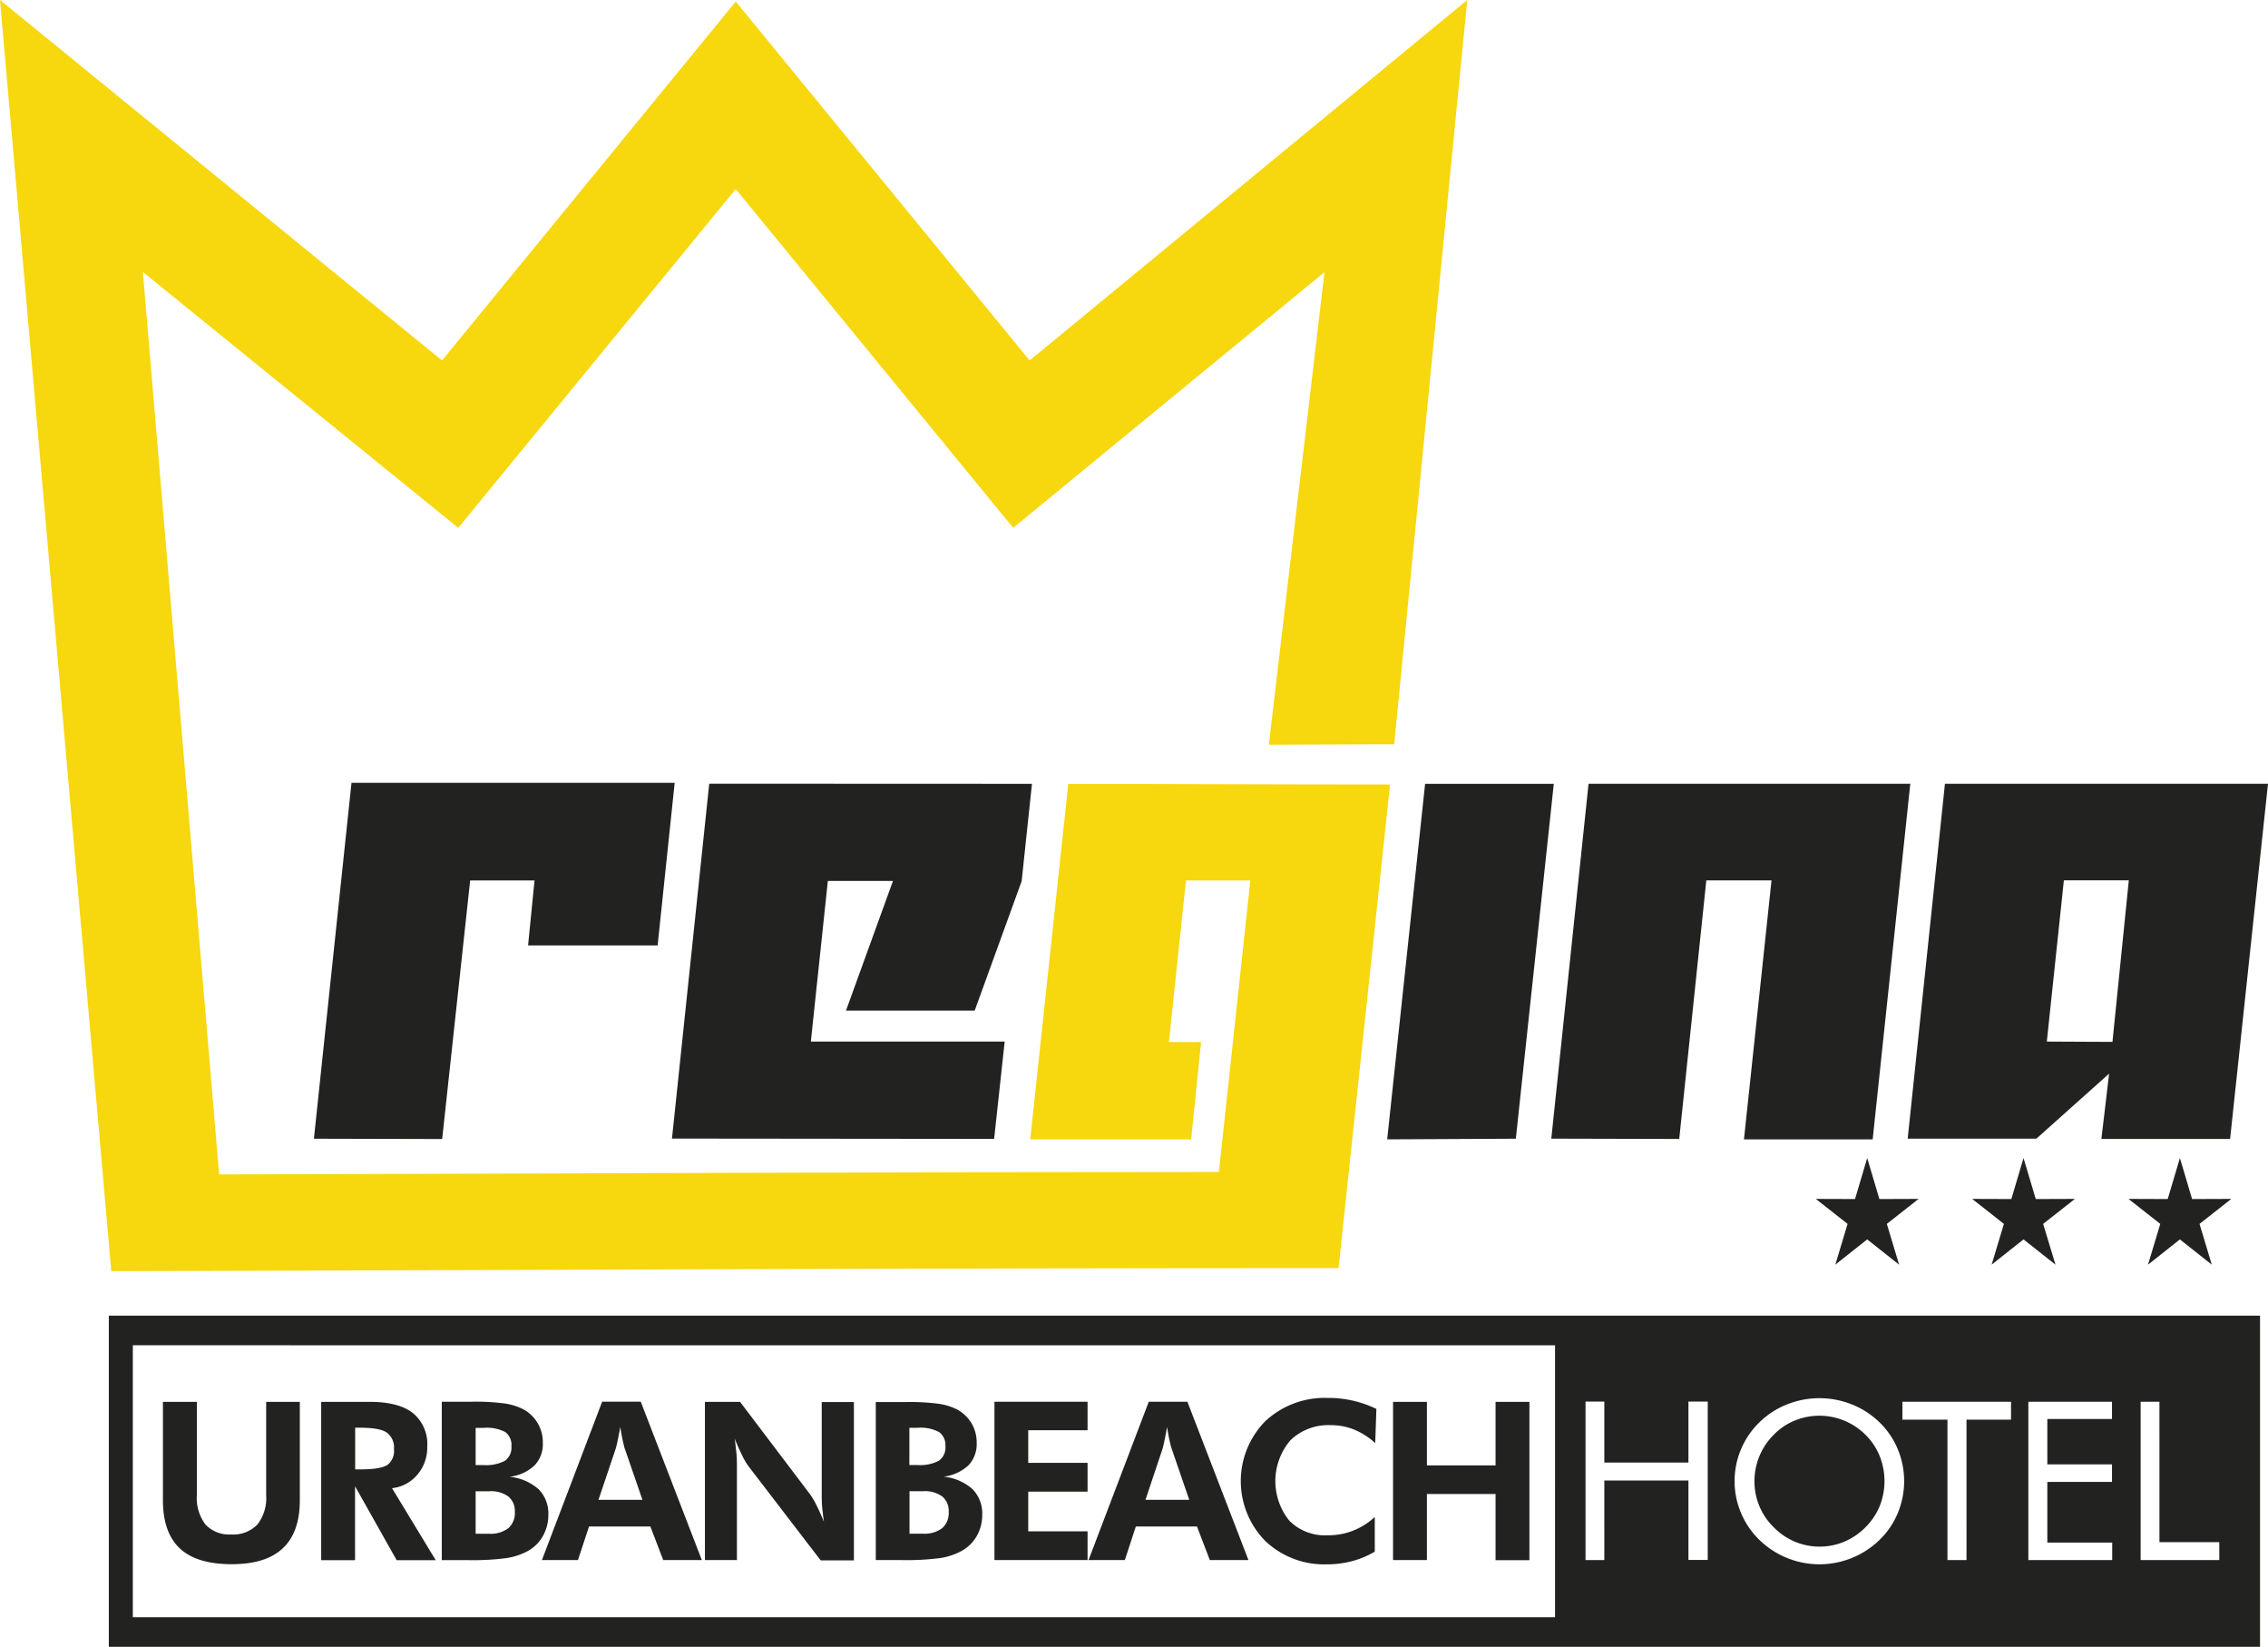 <svg xmlns="http://www.w3.org/2000/svg" viewBox="0 0 352.43 255.84"><defs><style>.cls-1,.cls-3,.cls-4{fill:#222221;}.cls-2{fill:#f7d70e;}.cls-3{stroke:#222221;stroke-miterlimit:22.93;stroke-width:0.57px;}.cls-3,.cls-4{fill-rule:evenodd;}</style></defs><g id="Livello_2" data-name="Livello 2"><g id="Livello_1-2" data-name="Livello 1"><path class="cls-1" d="M330.8,136.76H320.71l-2.65,25.05,10.2.05,2.54-25.1Zm21.63-15-5.89,55.18h-20l1.2-10.15-11.3,10.1h-20l5.79-55.13Zm-55.52,0H246.85l-5.79,55.13,19.88.05,4.21-40.17h10.13L271,177l20,0,5.84-55.18ZM215.56,177l5.89-55.23h20l-5.9,55.13-20,.1Zm-55.2-55.23-1.6,15.11L151.46,157l-20,0,7.3-20.14H128.64L126,161.81h30.12l-1.64,15.12-50.06-.05,5.79-55.13Zm-55.52-.16H54.62l-5.84,55.29,19.93.05,4.35-40.17h10l-1,10.09h20.13Z"/><path class="cls-2" d="M208,197l8-75.12c-16.78,0-33.31-.09-50-.09L160.09,177h25l1.55-15.12h-5l2.65-25.1h10l-4.88,45.29c-51.56,0-104.35.25-155.36.38L22.2,42.25,71.21,82l43.12-52.63L157.44,82l48.37-39.72-8.63,73.34v.08l19.47-.08L228,0,160,56,114.33.24,68.69,56,0,0,17.29,197.48C81,197.31,144.08,197,208,197Z"/><polygon class="cls-3" points="314.44 180.9 316.13 186.56 321.6 186.54 317.16 190.03 318.87 195.68 314.44 192.18 310.02 195.68 311.72 190.03 307.29 186.54 312.76 186.56 314.44 180.9"/><polygon class="cls-3" points="290.15 180.9 291.83 186.56 297.31 186.54 292.87 190.03 294.57 195.68 290.15 192.18 285.73 195.68 287.43 190.03 282.99 186.54 288.47 186.56 290.15 180.9"/><polygon class="cls-3" points="338.74 180.9 340.42 186.56 345.9 186.54 341.46 190.03 343.16 195.68 338.74 192.18 334.32 195.68 336.02 190.03 331.58 186.54 337.06 186.56 338.74 180.9"/><path class="cls-4" d="M16.91,204.39H351.19v51.45H16.91V204.39Zm3.73,4.6v42.25h221V209Zm225.74,33.37h2.92V230h13.07v12.34h3v-24.6h-3v9.47H249.3v-9.47h-2.92v24.6Zm36.37-2.09a9.86,9.86,0,0,0,3.84-.77,10.11,10.11,0,0,0,3.28-2.23,10,10,0,0,0,2.21-3.27,10.5,10.5,0,0,0,0-7.82,9.85,9.85,0,0,0-2.2-3.29,10.14,10.14,0,0,0-11-2.2,9.55,9.55,0,0,0-3.25,2.2,10.15,10.15,0,0,0-3,7.22,9.95,9.95,0,0,0,3,7.16,10.24,10.24,0,0,0,3.29,2.24,10,10,0,0,0,3.85.76Zm13.14-10.16a13.1,13.1,0,0,0-1-5,12.48,12.48,0,0,0-2.84-4.16,13,13,0,0,0-4.29-2.77,13.58,13.58,0,0,0-10.08,0,13,13,0,0,0-4.27,2.77,12.74,12.74,0,0,0,0,18.29,13.39,13.39,0,0,0,18.64,0,12.44,12.44,0,0,0,2.84-4.15,13,13,0,0,0,1-5Zm6.69,12.25h3V220.55h6.92v-2.79H295.62v2.79h7v21.81Zm12.64,0h13v-2.72H318.14v-9.42h10.05v-2.73H318.14v-7.05h10.05v-2.68h-13v24.6Zm17.42,0h12.22v-2.78h-9.3V217.76h-2.92v24.6ZM46.58,217.78H41.36v14.48A6.66,6.66,0,0,1,40,236.83a5.18,5.18,0,0,1-4.07,1.55,5.05,5.05,0,0,1-4-1.54,6.82,6.82,0,0,1-1.34-4.58V217.78H25.32v15.3c0,3.34.88,5.84,2.64,7.48S32.4,243,36,243s6.19-.83,7.95-2.48,2.64-4.14,2.64-7.48v-15.3Zm21.13,24.6-6.79-11.19a5.92,5.92,0,0,0,3.94-2.1,6.47,6.47,0,0,0,1.53-4.34,6.22,6.22,0,0,0-2.23-5.23q-2.23-1.74-6.72-1.74H49.91v24.6h5.26V230.89l6.47,11.49ZM55.17,228.27H56c2.13,0,3.53-.24,4.22-.7a2.74,2.74,0,0,0,1-2.43,2.9,2.9,0,0,0-1.1-2.58c-.73-.51-2.11-.76-4.14-.76h-.79v6.47Zm18.74,10H76a4.54,4.54,0,0,0,3-.87,3.11,3.11,0,0,0,1-2.53,2.89,2.89,0,0,0-1-2.38,4.6,4.6,0,0,0-3-.82H73.91v6.6Zm0-10.67h1.18a6.28,6.28,0,0,0,3.38-.67,2.52,2.52,0,0,0,1-2.25,2.5,2.5,0,0,0-.95-2.21,6.23,6.23,0,0,0-3.32-.65H73.91v5.78Zm-5.26,14.77h4a40.44,40.44,0,0,0,6.07-.32A10.15,10.15,0,0,0,81.93,241a6,6,0,0,0,2.4-2.32,6.58,6.58,0,0,0,.88-3.33,5.36,5.36,0,0,0-1.52-4,8,8,0,0,0-4.5-1.93,6.85,6.85,0,0,0,3.86-1.75,4.77,4.77,0,0,0,1.3-3.51,5.81,5.81,0,0,0-3-5.21,9.49,9.49,0,0,0-2.87-.91,34.3,34.3,0,0,0-5.23-.28H68.65v24.6ZM99.83,233l-2.76-8c-.08-.23-.17-.64-.3-1.21s-.25-1.27-.38-2.1c-.15.8-.29,1.51-.42,2.15s-.24,1.05-.31,1.26L93,233Zm-15.66,9.36h5.64l1.72-5.22h9.53l2,5.22h6l-9.49-24.6h-6l-9.36,24.6Zm25.34,0h5v-14c0-1.1,0-2-.09-2.73s-.14-1.44-.26-2.14c.41,1,.8,1.9,1.18,2.63a9.8,9.8,0,0,0,1,1.7l11.19,14.59h5.16v-24.6h-5v13.76c0,1.08,0,2,.08,2.69s.15,1.44.27,2.17c-.41-1-.8-1.87-1.17-2.6a11.7,11.7,0,0,0-1-1.7L115,217.78h-5.46v24.6Zm31.84-4.1h2.07a4.54,4.54,0,0,0,3-.87,3.12,3.12,0,0,0,1-2.53,2.89,2.89,0,0,0-1-2.38,4.59,4.59,0,0,0-2.95-.82h-2.14v6.6Zm0-10.67h1.18a6.28,6.28,0,0,0,3.38-.67,2.52,2.52,0,0,0,1-2.25,2.5,2.5,0,0,0-1-2.21,6.21,6.21,0,0,0-3.32-.65h-1.28v5.78Zm-5.26,14.77h4a40.35,40.35,0,0,0,6.07-.32,10.15,10.15,0,0,0,3.19-1.06,6.11,6.11,0,0,0,2.41-2.32,6.57,6.57,0,0,0,.87-3.33,5.36,5.36,0,0,0-1.52-4,7.92,7.92,0,0,0-4.5-1.93,6.85,6.85,0,0,0,3.87-1.75,4.81,4.81,0,0,0,1.29-3.51,5.86,5.86,0,0,0-.78-3A6,6,0,0,0,148.8,219a9.43,9.43,0,0,0-2.86-.91,34.46,34.46,0,0,0-5.24-.28h-4.61v24.6Zm18.44,0H169v-4.47h-9.22v-6.16H169v-4.47h-9.22v-5.07H169v-4.43H154.53v24.6ZM184.8,233l-2.75-8c-.08-.23-.18-.64-.31-1.21s-.25-1.27-.38-2.1c-.15.8-.29,1.51-.42,2.15s-.23,1.05-.3,1.26L178,233Zm-15.66,9.36h5.65l1.71-5.22H186l2,5.22h6l-9.49-24.6h-6l-9.36,24.6Zm44.56-18.2.18-5.28a17,17,0,0,0-7.54-1.71,13.51,13.51,0,0,0-9.76,3.65,13.28,13.28,0,0,0,0,18.54,13.27,13.27,0,0,0,9.65,3.66,15.2,15.2,0,0,0,3.87-.49,14.14,14.14,0,0,0,3.53-1.48l0-5.39a10.52,10.52,0,0,1-7.36,2.85,7.78,7.78,0,0,1-5.92-2.27,9.78,9.78,0,0,1,.17-12.49,8.48,8.48,0,0,1,6.27-2.35,9.67,9.67,0,0,1,3.59.67,11,11,0,0,1,3.29,2.09Zm2.77,18.2h5.26V232.1H232.4v10.28h5.26v-24.6H232.4v9.87H221.73v-9.87h-5.26Z"/></g></g></svg>